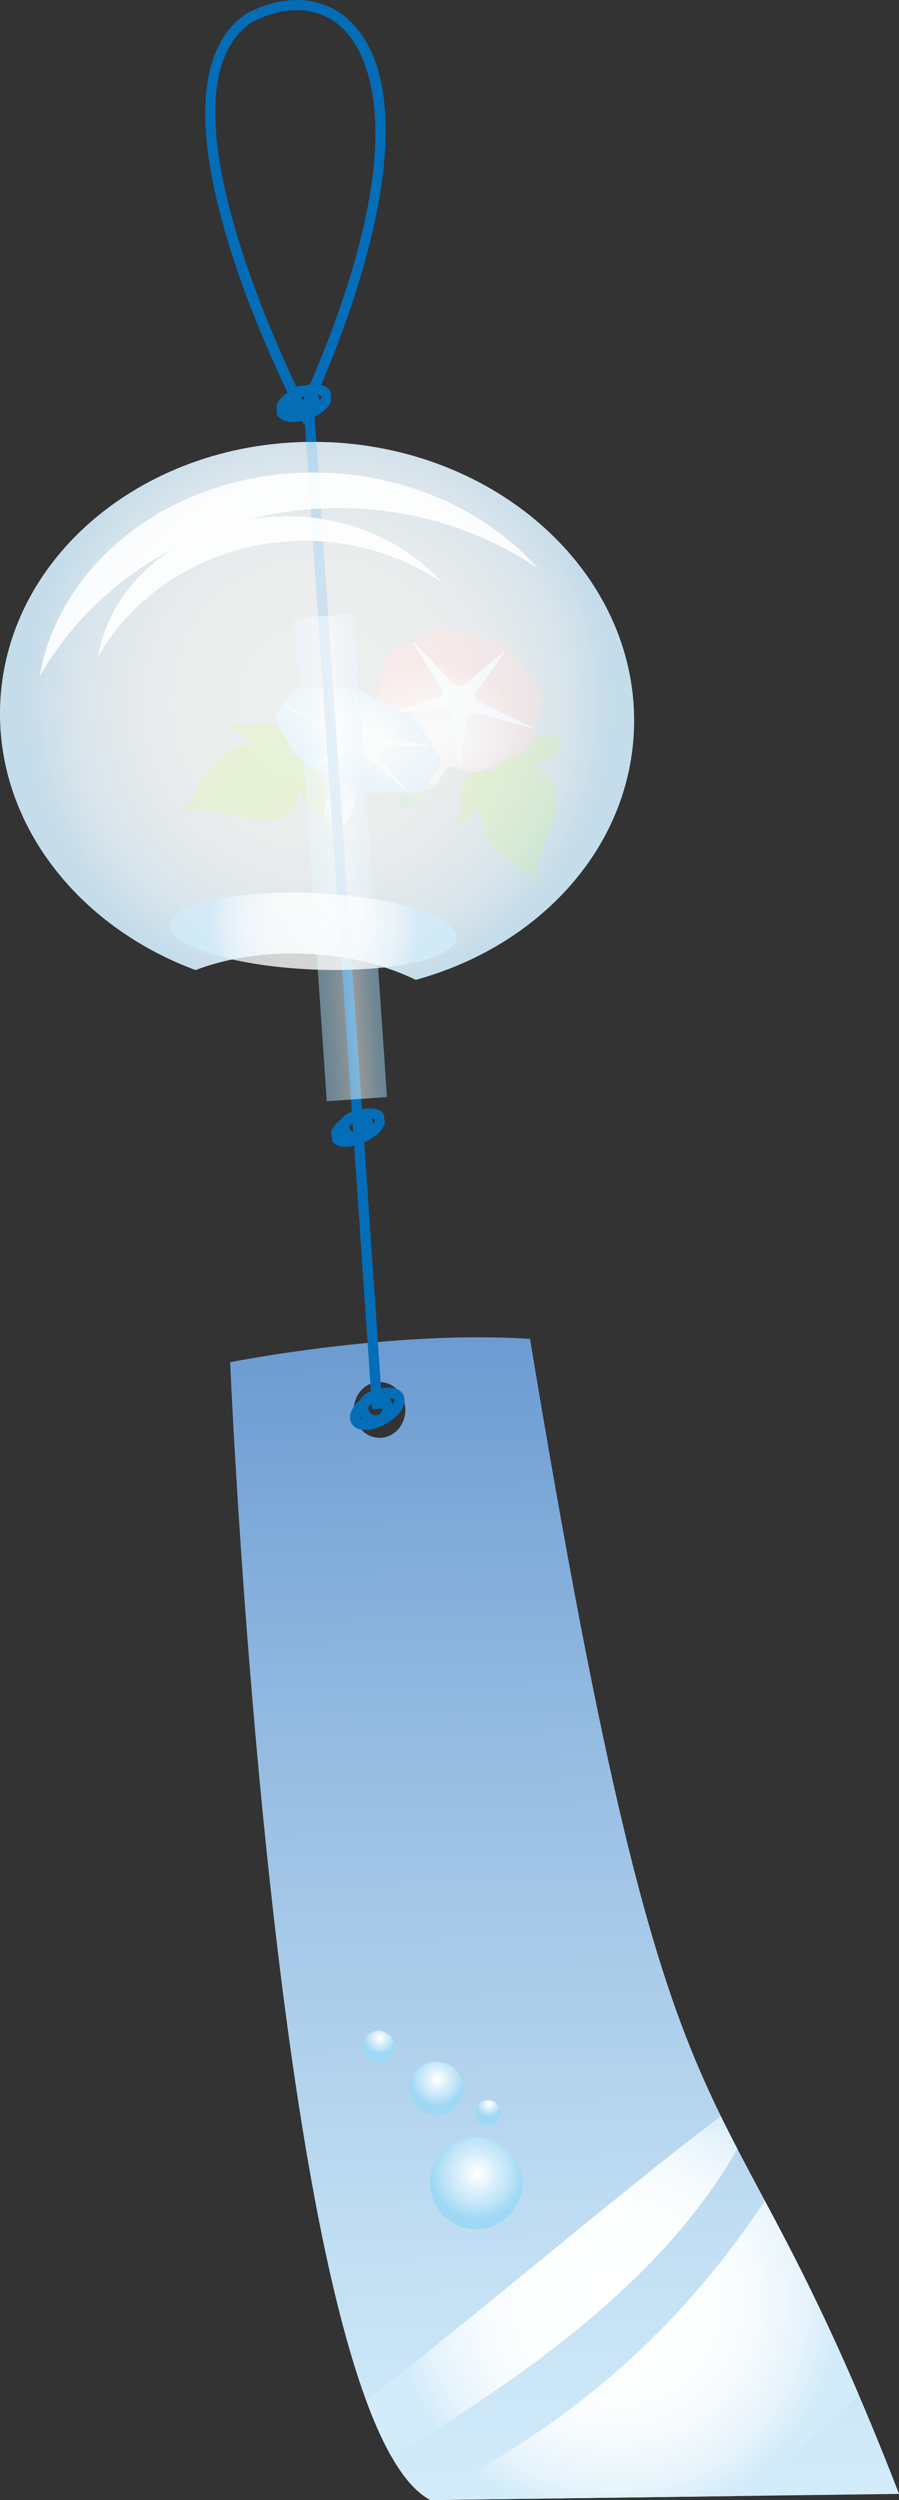 <?xml version="1.0" encoding="UTF-8"?> <svg xmlns="http://www.w3.org/2000/svg" xmlns:xlink="http://www.w3.org/1999/xlink" viewBox="0 0 138 383.71"><rect x="0" y="0" width="138" height="383.71" fill="#333333" stroke="none"/><defs><style> .cls-1 { opacity: .6; } .cls-1, .cls-2 { fill: url(#_新規グラデーションスウォッ_56); } .cls-3 { fill: url(#linear-gradient); } .cls-4 { fill: #036eb7; } .cls-5, .cls-6 { fill: #fff; } .cls-7 { fill: #8dc21f; } .cls-8 { fill: url(#_新規グラデーションスウォッ_29); } .cls-9 { fill: url(#_新規グラデーションスウォッ_27); } .cls-10 { fill: url(#_新規グラデーションスウォッ_23); } .cls-11 { fill: url(#_新規グラデーションスウォッ_56-2); } .cls-11, .cls-2 { mix-blend-mode: multiply; } .cls-11, .cls-2, .cls-12 { opacity: .8; } .cls-13 { fill: url(#linear-gradient-3); } .cls-14 { fill: url(#linear-gradient-4); } .cls-15 { fill: url(#linear-gradient-2); } .cls-16 { fill: url(#radial-gradient); } .cls-17 { fill: url(#_新規グラデーションスウォッ_56-3); } .cls-18 { fill: url(#_新規グラデーションスウォッ_27-4); } .cls-19 { fill: url(#_新規グラデーションスウォッ_27-3); } .cls-20 { fill: url(#_新規グラデーションスウォッ_27-2); } .cls-21 { isolation: isolate; } .cls-22 { fill: url(#linear-gradient-5); opacity: .5; } .cls-6 { opacity: .9; } </style><radialGradient id="_新規グラデーションスウォッ_56" data-name="新規グラデーションスウォッ 56" cx="-83.21" cy="325.33" fx="-83.21" fy="325.33" r="46.72" gradientTransform="translate(142.6 -200.53) rotate(2.54) scale(.96)" gradientUnits="userSpaceOnUse"><stop offset=".03" stop-color="#fff"></stop><stop offset=".44" stop-color="#fcfefe"></stop><stop offset=".66" stop-color="#f4fafd"></stop><stop offset=".84" stop-color="#e7f4fc"></stop><stop offset=".99" stop-color="#d4ecfa"></stop><stop offset="1" stop-color="#d2ecfa"></stop></radialGradient><linearGradient id="_新規グラデーションスウォッ_23" data-name="新規グラデーションスウォッ 23" x1="18.92" y1="505.12" x2="18.92" y2="326.5" gradientTransform="translate(60.52 -121.11) rotate(-.99)" gradientUnits="userSpaceOnUse"><stop offset="0" stop-color="#d2ecfa"></stop><stop offset=".2" stop-color="#c3e0f4"></stop><stop offset=".59" stop-color="#9cc1e4"></stop><stop offset="1" stop-color="#6c9bd2"></stop></linearGradient><linearGradient id="linear-gradient" x1="88.95" y1="1263.68" x2="88.95" y2="1251.23" gradientTransform="translate(692.43 -978.54) rotate(33.78)" gradientUnits="userSpaceOnUse"><stop offset="0" stop-color="#fff"></stop><stop offset=".14" stop-color="#fefaf9"></stop><stop offset=".32" stop-color="#fceceb"></stop><stop offset=".5" stop-color="#f9d6d2"></stop><stop offset=".55" stop-color="#f8d0cb"></stop><stop offset="1" stop-color="#f19a8e"></stop></linearGradient><linearGradient id="linear-gradient-2" x1="89.07" y1="1266.25" x2="88.94" y2="1260.55" gradientTransform="translate(692.43 -978.54) rotate(33.78)" gradientUnits="userSpaceOnUse"><stop offset="0" stop-color="#62b17b"></stop><stop offset=".12" stop-color="#71b77c"></stop><stop offset=".37" stop-color="#8ec57e"></stop><stop offset=".59" stop-color="#a0cd80"></stop><stop offset=".74" stop-color="#a7d081"></stop><stop offset="1" stop-color="#d5e2c0"></stop></linearGradient><radialGradient id="_新規グラデーションスウォッ_29" data-name="新規グラデーションスウォッ 29" cx="69.36" cy="1461.14" fx="69.36" fy="1461.14" r="13.57" gradientTransform="translate(829.41 -797.6) rotate(35.58) scale(.94 .81) skewX(-6.46)" gradientUnits="userSpaceOnUse"><stop offset="0" stop-color="#fff"></stop><stop offset=".14" stop-color="#fefaf9"></stop><stop offset=".32" stop-color="#fceceb"></stop><stop offset=".5" stop-color="#f9d6d2"></stop><stop offset=".55" stop-color="#f8d0cb"></stop><stop offset="1" stop-color="#f19a8e"></stop></radialGradient><linearGradient id="linear-gradient-3" x1="4032.37" y1="706.86" x2="4032.37" y2="694.88" gradientTransform="translate(4129.44 483.78) rotate(-165.06) scale(1 -1)" gradientUnits="userSpaceOnUse"><stop offset="0" stop-color="#fff"></stop><stop offset=".14" stop-color="#f9fcfe"></stop><stop offset=".31" stop-color="#ebf6fc"></stop><stop offset=".49" stop-color="#d2ecfa"></stop><stop offset=".49" stop-color="#d2ecfa"></stop><stop offset="1" stop-color="#9ed8f5"></stop></linearGradient><linearGradient id="linear-gradient-4" x1="4032.49" y1="709.34" x2="4032.37" y2="703.85" gradientTransform="translate(4129.44 483.78) rotate(-165.06) scale(1 -1)" xlink:href="#linear-gradient-2"></linearGradient><radialGradient id="radial-gradient" cx="-149.71" cy="627.25" fx="-149.71" fy="627.25" r="13.94" gradientTransform="translate(171.31 -200.54) rotate(14.98) scale(.94 .53) skewX(10.53)" gradientUnits="userSpaceOnUse"><stop offset=".21" stop-color="#fff"></stop><stop offset="1" stop-color="#9ed8f5"></stop></radialGradient><linearGradient id="linear-gradient-5" x1="4.23" y1="167.9" x2="13.5" y2="167.9" gradientTransform="translate(43.4 -36.29)" gradientUnits="userSpaceOnUse"><stop offset="0" stop-color="#9ed8f5"></stop><stop offset=".24" stop-color="#c4e7f8"></stop><stop offset=".55" stop-color="#fff"></stop><stop offset=".74" stop-color="#d0ecfa"></stop><stop offset=".91" stop-color="#abddf6"></stop><stop offset="1" stop-color="#9ed8f5"></stop></linearGradient><radialGradient id="_新規グラデーションスウォッ_56-2" data-name="新規グラデーションスウォッ 56" cx="-82.29" cy="360.82" fx="-82.29" fy="360.82" r="16.72" xlink:href="#_新規グラデーションスウォッ_56"></radialGradient><radialGradient id="_新規グラデーションスウォッ_56-3" data-name="新規グラデーションスウォッ 56" cx="-24.32" cy="578.3" fx="-24.32" fy="578.3" r="35.59" xlink:href="#_新規グラデーションスウォッ_56"></radialGradient><radialGradient id="_新規グラデーションスウォッ_27" data-name="新規グラデーションスウォッ 27" cx="-47.5" cy="559.08" fx="-47.5" fy="559.08" r="7.36" gradientTransform="translate(142.6 -200.53) rotate(2.54) scale(.96)" gradientUnits="userSpaceOnUse"><stop offset=".03" stop-color="#fff"></stop><stop offset=".49" stop-color="#d2ecfa"></stop><stop offset=".67" stop-color="#c3e6f8"></stop><stop offset="1" stop-color="#9ed8f5"></stop></radialGradient><radialGradient id="_新規グラデーションスウォッ_27-2" data-name="新規グラデーションスウォッ 27" cx="-54.53" cy="544.28" fx="-54.53" fy="544.28" r="4.26" xlink:href="#_新規グラデーションスウォッ_27"></radialGradient><radialGradient id="_新規グラデーションスウォッ_27-3" data-name="新規グラデーションスウォッ 27" cx="-46.12" cy="547.82" fx="-46.12" fy="547.82" r="2.05" xlink:href="#_新規グラデーションスウォッ_27"></radialGradient><radialGradient id="_新規グラデーションスウォッ_27-4" data-name="新規グラデーションスウォッ 27" cx="-64.01" cy="538.07" fx="-64.01" fy="538.07" r="2.55" xlink:href="#_新規グラデーションスウォッ_27"></radialGradient></defs><g class="cls-21"><g id="_レイヤー_2" data-name="レイヤー 2"><g id="_レイヤー_2-2" data-name="レイヤー 2"><g><path class="cls-1" d="m50.54,67.88C23.68,66.69,1.07,84.61.04,107.91c-.8,18.15,11.72,34.2,29.98,40.97,4.71-1.82,10.64-2.77,17.04-2.49,6.4.28,12.22,1.76,16.75,3.99,18.79-5.13,32.69-20.01,33.49-38.16,1.03-23.3-19.9-43.15-46.76-44.35Z"></path><path class="cls-10" d="m81.35,205.49c-21.12-1.39-46.02,3.58-46.02,3.58,0,0,6.86,162.15,30.73,174.63l71.95-.94c-28.59-73.8-33.97-40.14-56.65-177.27Zm-22.79,15.18c-2.18.17-4.08-1.61-4.24-3.97-.16-2.36,1.48-4.42,3.65-4.58,2.18-.17,4.08,1.6,4.24,3.96.16,2.37-1.47,4.42-3.66,4.59Z"></path><g class="cls-12"><path class="cls-7" d="m75.99,118.56s-4.54-1.54-5.15,2.9c-.15,3.5-.41,4.18-1.21,5.95,1.35-1.38,3.15-2.48,3.9-3.52.29,3.23,1.17,5.71,5.25,8.82,3.14,2.71,2.13.23,3.89,3.96-.73-3.44.22-4.41.75-6.88,1.2-2.99,3.87-8.6.23-11.21-.41-.29-.99-.65-1.7-.86-.13-.17-.18-.38.23-.48,1.36-.22,3.39-.65,4.11-3.45.13-.41-.21-.29.17-.82,0-.11-9.98-.28-10.45,5.58Z"></path><g><g><path class="cls-3" d="m67.58,109.59s-.68,2.66-2.78,6.13c-1.25,1.7-1.68,2.43-1.52,3.59-.16,2.69.79,2.12,2.9,1.59,1.15-.4,1.25-1.57,2.17-2.61,1.45-1.67,2.42-3.94,4.63-4.8-.82-1.23-4.11-4.51-5.39-3.9Z"></path><path class="cls-15" d="m62.02,121.25s.26-1.23-.55-2.74c.78-.32,1.74,1.58,1.55,2.71,1.13-.64,2.58-1.35,3.78-.83-.84.42-1.78.77-2.03,1.16,1.45.55,2,.78,1.99,1.61-1-.39-1.74-.74-3,.51-1.36.77-3.29.74-1.74-2.42Z"></path></g><g><path class="cls-8" d="m74.37,118.09c-.8.36-2.21.44-3.15.18l-6.53-1.82c-.93-.26-2.12-1.07-2.64-1.8l-3.64-5.09c-.52-.73-.79-1.96-.59-2.73l1.37-5.39c.2-.77,1.01-1.7,1.81-2.06l5.58-2.52c.8-.36,2.22-.44,3.15-.18l6.53,1.82c.93.26,2.12,1.07,2.64,1.8l3.64,5.1c.52.73.79,1.96.59,2.73l-1.37,5.39c-.19.77-1.01,1.7-1.8,2.06l-5.59,2.53Z"></path><path class="cls-5" d="m76.96,100.32c.54-.45.66-.36.26.18l-4.09,5.66c-.39.55-.12,1.28.61,1.64l7.53,3.62c.73.35.69.46-.1.24l-8.08-2.23c-.78-.22-1.49.15-1.58.82l-.89,6.86c-.09.66-.23.65-.31-.03l-.9-7.04c-.09-.68-.8-1.19-1.58-1.13l-8.08.62c-.78.06-.83-.06-.1-.26l7.52-2.12c.73-.2,1-.88.6-1.51l-4.11-6.48c-.4-.63-.28-.69.25-.14l5.55,5.74c.53.55,1.42.64,1.95.2l5.54-4.62Z"></path></g></g><path class="cls-7" d="m44.3,115.92s.95-4.71-3.54-4.74c-3.49.3-4.2.13-6.06-.45,1.54,1.17,2.86,2.81,3.99,3.42-3.16.7-5.51,1.89-8.08,6.33-2.28,3.46.05,2.14-3.43,4.36,3.31-1.17,4.41-.35,6.91-.14,3.11.81,9.03,2.74,11.15-1.2.24-.45.51-1.06.63-1.8.16-.15.36-.22.51.17.39,1.32,1.07,3.28,3.95,3.63.42.07.27-.24.83.06.11-.02-1-9.94-6.87-9.65Z"></path><g><path class="cls-13" d="m57.16,117.02s-1.49,2.18-2.66,5.9c-.44,1.98-.69,2.76-1.63,3.38-1.84,1.83-2.04.78-2.99-1.09-.44-1.08.34-1.9.51-3.23.29-2.1,1.32-4.25.53-6.39,1.41-.19,5.87.11,6.24,1.42Z"></path><path class="cls-14" d="m52.26,128.44s.72-.97,2.33-1.35c-.26-.76-2.25-.25-2.94.61-.25-1.22-.66-2.72-1.79-3.26.23.87.57,1.77.46,2.2-1.32-.7-1.83-.95-2.44-.42.92.48,1.64.79,1.53,2.49.3,1.47,1.56,2.85,2.86-.28Z"></path></g><g><path class="cls-16" d="m65.34,120.84c-.3.45-1.24.82-2.09.83l-5.9.05c-.84,0-2.26-.35-3.15-.79l-6.22-3.09c-.89-.44-1.95-1.32-2.37-1.94l-2.89-4.41c-.41-.63-.5-1.51-.2-1.96l2.13-3.15c.31-.45,1.24-.82,2.09-.83l5.9-.05c.84,0,2.26.35,3.15.79l6.22,3.09c.88.44,1.95,1.32,2.37,1.95l2.88,4.41c.41.63.5,1.52.2,1.97l-2.14,3.15Z"></path><path class="cls-5" d="m54.47,106.73c.06-.46.2-.42.31.08l1.16,5.21c.11.5.82,1.01,1.59,1.11l7.9,1.11c.77.11.81.2.11.21l-7.3.07c-.71,0-.94.44-.53.96l4.28,5.42c.41.53.3.55-.25.05l-5.67-5.17c-.55-.5-1.42-.73-1.92-.52l-5.26,2.24c-.51.22-.63.14-.26-.18l3.8-3.27c.37-.32.07-.89-.66-1.29l-7.53-4.04c-.73-.39-.69-.46.09-.16l8.01,3.15c.78.31,1.46.18,1.52-.27l.61-4.74Z"></path></g></g><path class="cls-4" d="m37.74,2.13c-17.42,12.1,7.08,59.56,8.13,61.58l.75,1.44.67-1.48c13.23-29.23,15.59-51.87,6.32-60.55-4.03-3.77-9.97-4.14-15.87-.99Zm-4.66,13.64c.24-5.32,1.81-9.75,5.48-12.29,5.28-2.82,10.39-2.54,13.96.79,1.85,1.73,5.57,6.7,5.06,18.27-.39,8.73-3.23,21.26-11.07,38.93-3.02-6.14-14.13-29.88-13.43-45.7Z"></path><path class="cls-4" d="m45.62,59.52c-1.57.61-2.74,1.56-3.15,2.56v1.45c.67,1.51,3.11,1.48,5.17.69,1.56-.61,2.74-1.57,3.15-2.56v-1.45c-.67-1.51-3.11-1.49-5.17-.68Zm-1.72,3.36s.03-.2.03-.2c.19-.47.98-1.19,2.26-1.69,1.79-.69,3.05-.41,3.17-.14l-.03.2c-.19.47-.98,1.19-2.26,1.69-1.79.69-3.05.41-3.17.14Zm6.9-2.67h0s0-.17,0-.17v.17Z"></path><path class="cls-4" d="m45.36,59.38c-.68.26-1.2.77-1.47,1.42-.26.62-.24,1.31.04,1.92.57,1.27,2.13,1.88,3.46,1.36.68-.27,1.2-.77,1.47-1.42.11-.26.17-.54.18-.81.02-.38-.06-.76-.22-1.11-.57-1.26-2.13-1.87-3.46-1.35Zm0,2.69c-.1-.22-.1-.46-.01-.68.1-.24.3-.44.57-.54.56-.22,1.22.03,1.45.53.1.22.11.46.01.68-.1.24-.3.44-.58.54h0c-.56.22-1.22-.03-1.45-.53Z"></path><path class="cls-4" d="m53.71,170.95c-1.52.75-2.59,1.79-2.88,2.79l.17,1.37c.84,1.32,3.25,1.04,5.2.08,1.52-.75,2.6-1.79,2.88-2.8,0,0-.17-1.37-.17-1.37-.84-1.32-3.25-1.04-5.2-.08Zm-1.37,3.31c-.05-.21.51-1.13,2.07-1.9,1.73-.85,3.03-.7,3.17-.49,0,.01,0,.02,0,.03-.01.27-.59,1.14-2.07,1.87-1.74.85-3.04.7-3.17.49Zm6.57-3.24h0s-.02-.17-.02-.17l.02.17Z"></path><path class="cls-4" d="m53.44,170.85c-.66.33-1.15.89-1.33,1.55-.18.62-.08,1.26.27,1.81.72,1.13,2.28,1.52,3.56.89.66-.32,1.15-.89,1.33-1.55.05-.17.07-.34.08-.51.02-.45-.1-.9-.35-1.29-.72-1.13-2.28-1.52-3.56-.89Zm.27,2.51c-.13-.21-.12-.4-.08-.53.06-.23.25-.43.51-.56.55-.27,1.25-.12,1.53.32.13.21.12.4.08.53-.06.23-.25.43-.51.56h0c-.55.27-1.24.12-1.52-.32Z"></path><path class="cls-4" d="m56.61,213.91c-1.45.81-2.49,1.93-2.8,3.01-.16.56-.11,1.09.13,1.52.25.44.67.76,1.23.91,1.08.31,2.59.01,4.03-.8,1.45-.81,2.49-1.93,2.8-3.02.05-.18.08-.36.09-.54.01-.35-.06-.69-.22-.99-.25-.44-.67-.75-1.23-.91-1.08-.31-2.59,0-4.03.8Zm-1,3.93c-.08-.02-.23-.08-.28-.16-.05-.09-.02-.24,0-.32.15-.54.85-1.39,2.05-2.06,1.2-.67,2.29-.82,2.83-.66.08.02.23.07.28.16h0c.05.09.02.24,0,.32-.16.55-.85,1.4-2.05,2.07-1.2.67-2.29.81-2.83.66Zm6.27-3.82h0,0Z"></path><path class="cls-4" d="m56.34,213.79c-.62.35-1.07.92-1.26,1.6-.19.69-.11,1.41.24,2.03.72,1.28,2.34,1.74,3.63,1.03,1.28-.72,1.74-2.34,1.02-3.63-.72-1.28-2.35-1.74-3.63-1.03Zm.35,2.86c-.14-.26-.18-.55-.1-.83.08-.28.26-.5.51-.64.52-.29,1.19-.1,1.48.42.29.52.1,1.18-.41,1.47-.52.29-1.18.1-1.48-.42Z"></path><rect class="cls-4" x="51.86" y="62.23" width="1.58" height="154.19" transform="translate(-9.37 3.91) rotate(-3.91)"></rect><rect class="cls-22" x="47.62" y="94.45" width="9.27" height="74.33" transform="translate(-8.86 3.87) rotate(-3.91)"></rect><path class="cls-2" d="m50.54,67.88C23.68,66.69,1.07,84.61.04,107.91c-.8,18.15,11.72,34.2,29.98,40.97,4.71-1.82,10.64-2.77,17.04-2.49,6.4.28,12.22,1.76,16.75,3.99,18.79-5.13,32.69-20.01,33.49-38.16,1.03-23.3-19.9-43.15-46.76-44.35Z"></path><path class="cls-11" d="m70.07,143.9c-.14,3.24-10.1,5.43-22.24,4.89-12.13-.54-21.85-3.6-21.71-6.84.14-3.24,10.1-5.42,22.23-4.88,12.14.54,21.86,3.6,21.71,6.83Z"></path><path class="cls-6" d="m54.49,78.04c10.48.46,20.11,3.81,28.08,9.18-7.54-8.42-19.08-14.06-32.24-14.65-22.14-.98-41.01,12.71-44.25,31.25,9.24-16.12,27.67-26.7,48.41-25.78Z"></path><path class="cls-6" d="m48.43,83.04c7.23.32,13.87,2.63,19.37,6.33-5.2-5.81-13.17-9.7-22.24-10.1-15.28-.68-28.3,8.77-30.53,21.56,6.37-11.13,19.09-18.42,33.4-17.79Z"></path><path class="cls-17" d="m117.4,337.77c-11.29,17.13-27.84,33.83-52.13,45.44.26.18.52.35.79.5,21.39-.28,36.42-.48,46.98-.62,6.59-4.43,12.91-9.65,18.72-15.68-5.63-13.13-10.26-21.98-14.35-29.64Zm-4.22-7.97c-.86-1.66-1.71-3.32-2.53-5.01-13.94,10.45-35.44,28.84-54.43,43.67,1.23,3.33,2.52,6.22,3.89,8.6,19.53-11.67,41.67-27.04,53.08-47.26Z"></path><g><path class="cls-9" d="m78.39,330.33c-2.61-2.92-7.09-3.17-10-.56-2.92,2.61-3.17,7.09-.56,10.01,2.61,2.92,7.09,3.17,10.01.56,2.92-2.61,3.17-7.09.56-10.01Z"></path><path class="cls-20" d="m70.04,317.79c-1.51-1.69-4.11-1.83-5.79-.33-1.69,1.51-1.84,4.11-.33,5.8,1.51,1.69,4.11,1.83,5.8.32,1.69-1.51,1.83-4.11.32-5.79Z"></path><path class="cls-19" d="m76.38,322.98c-.72-.81-1.97-.88-2.78-.16-.81.72-.88,1.98-.16,2.79.73.81,1.98.88,2.79.15.81-.72.88-1.97.15-2.78Z"></path><path class="cls-18" d="m59.95,312.51c-.9-1.01-2.46-1.09-3.47-.19-1.01.9-1.09,2.46-.19,3.46.9,1.01,2.46,1.1,3.47.19,1.01-.9,1.1-2.45.19-3.46Z"></path></g></g></g></g></g></svg> 